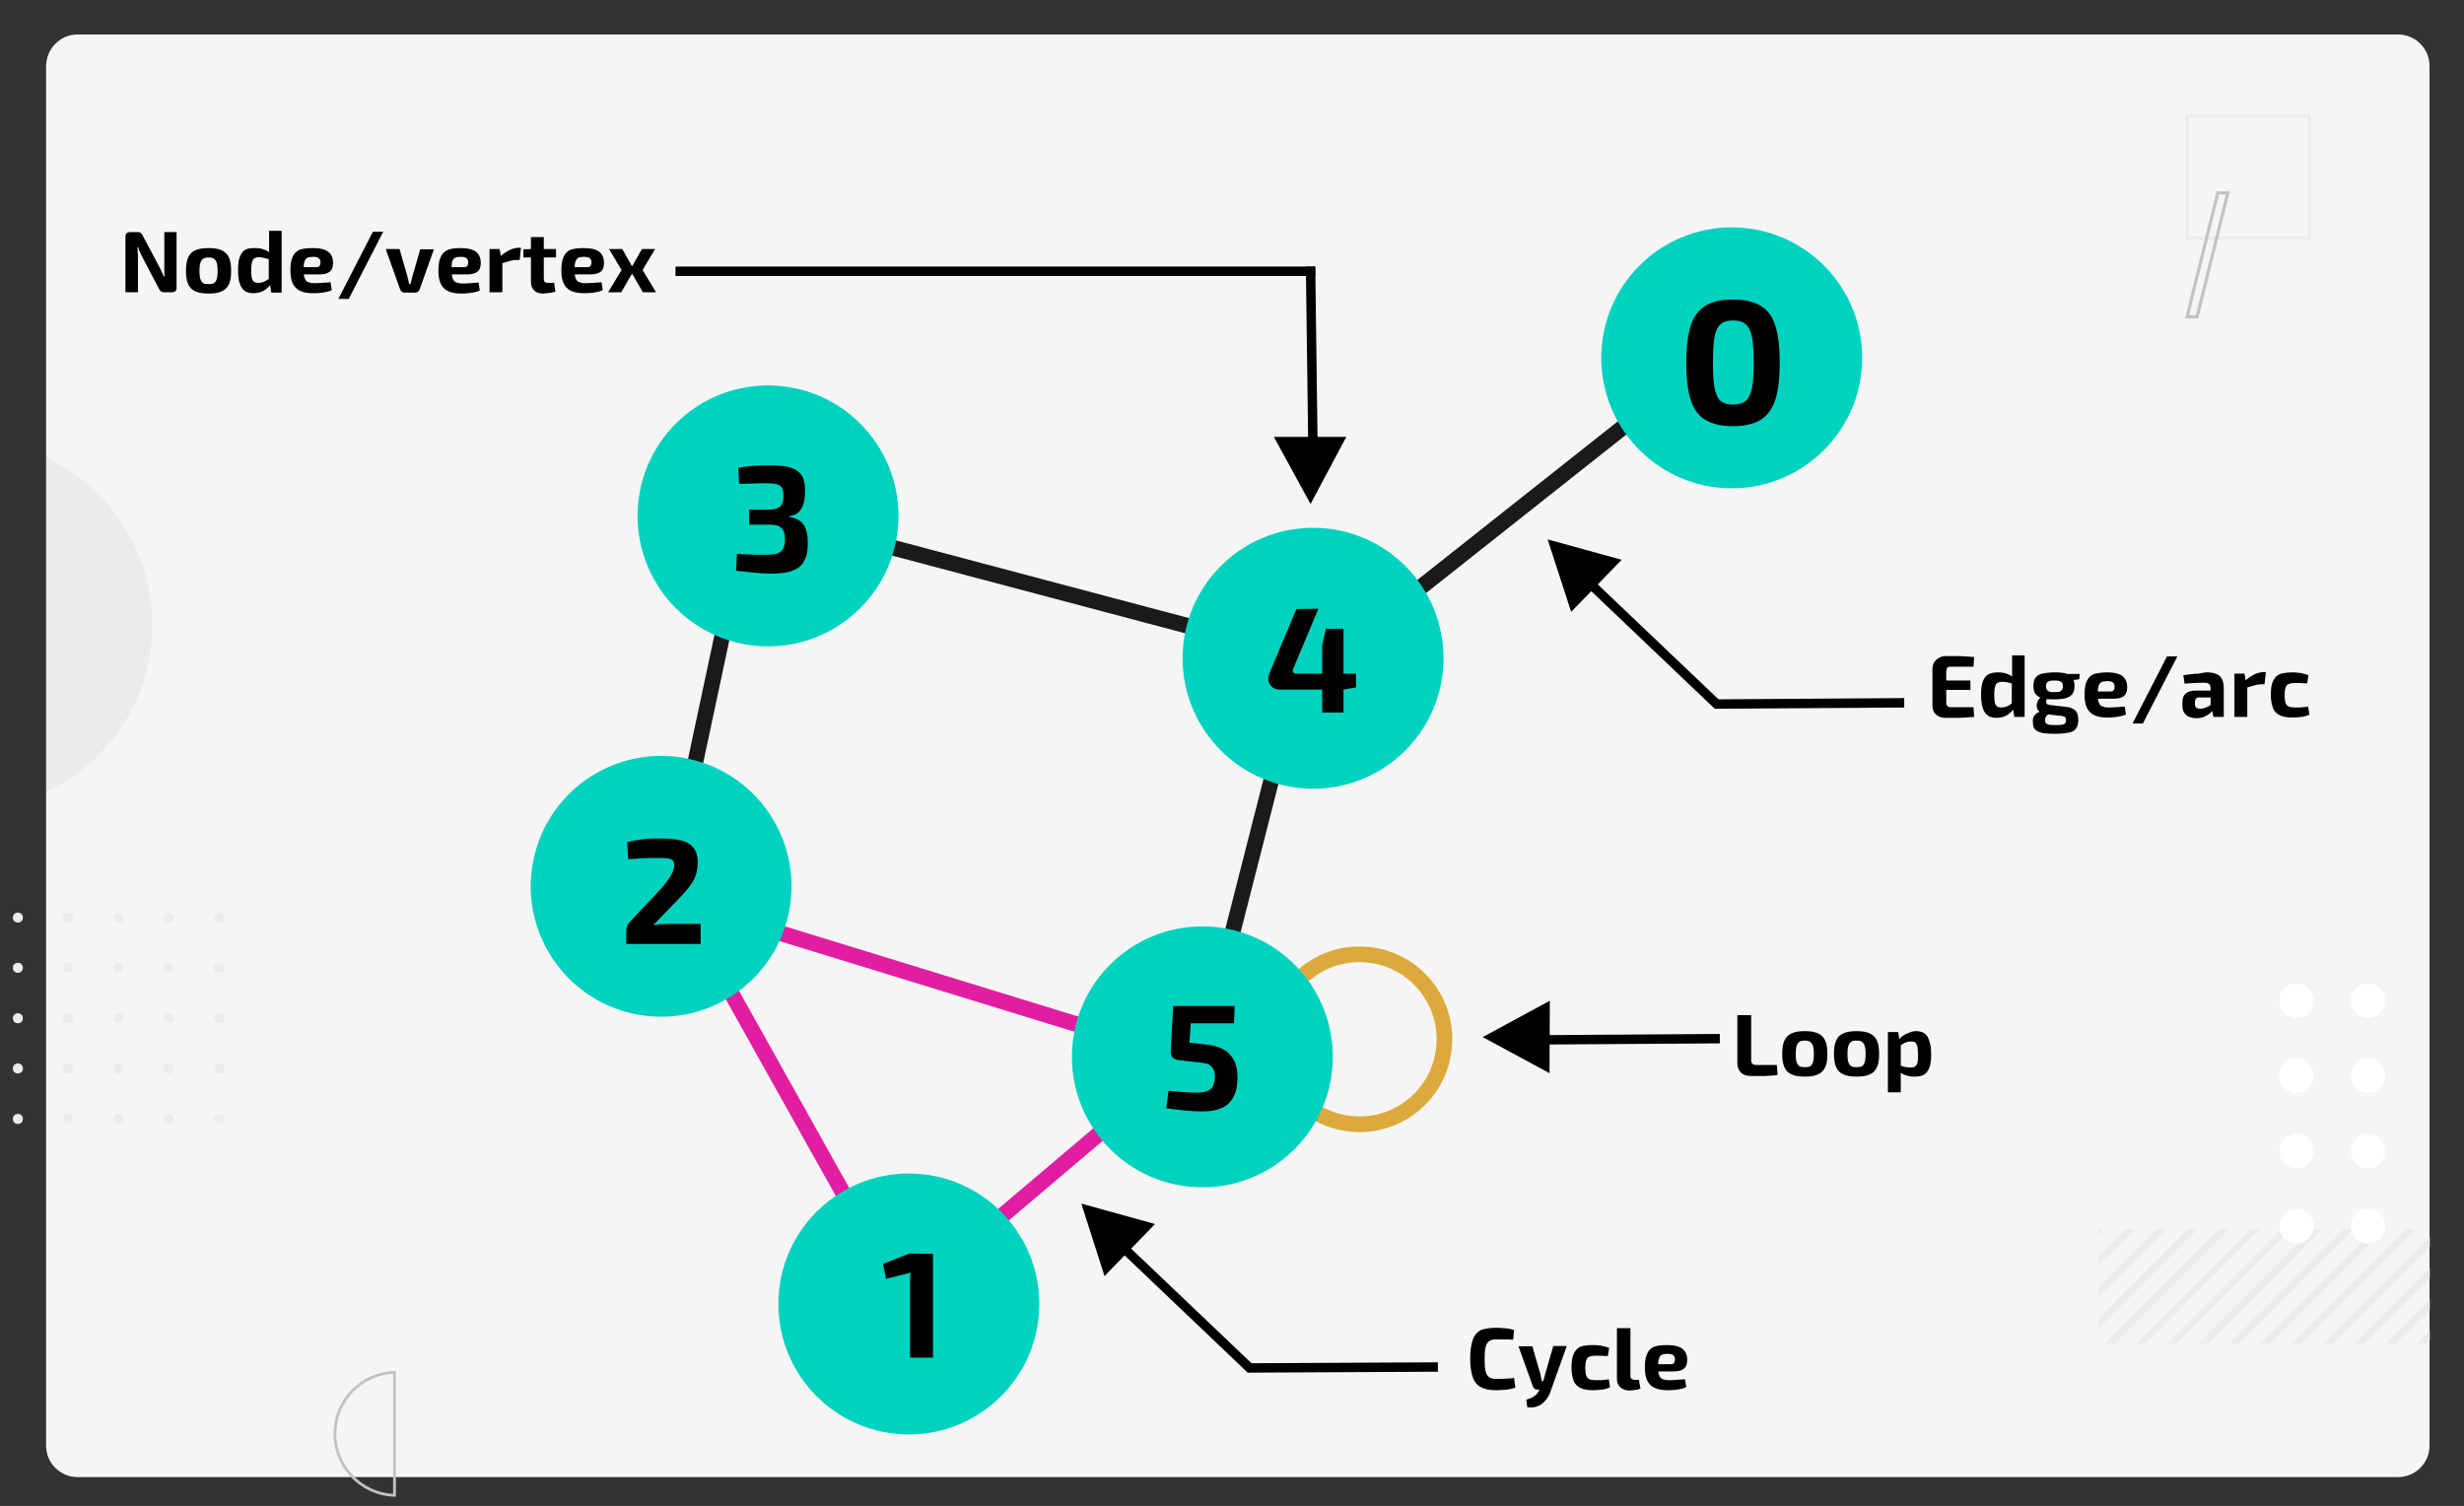 <?xml version="1.0" encoding="utf-8"?>
<!-- Generator: Adobe Illustrator 27.2.0, SVG Export Plug-In . SVG Version: 6.00 Build 0)  -->
<svg version="1.1" id="Layer_1" xmlns="http://www.w3.org/2000/svg" xmlns:xlink="http://www.w3.org/1999/xlink" x="0px" y="0px"
	 viewBox="0 0 785.7 480.2" style="enable-background:new 0 0 785.7 480.2;" xml:space="preserve">
<rect x="0" y="0" width="785.7" height="480.2" fill="#333333" stroke="none"/>
<style type="text/css">
	.st0{fill:#F5F5F5;}
	.st1{fill:none;stroke:#EBEBEB;stroke-miterlimit:10;}
	.st2{fill:none;stroke:#C2C2C2;stroke-width:0.9;}
	.st3{clip-path:url(#SVGID_00000181060668166631748490000016982282332338235552_);}
	.st4{fill:none;stroke:#EBEBEB;stroke-width:2.19;}
	.st5{fill:#EBEBEB;}
	.st6{fill:#FFFFFF;}
	.st7{clip-path:url(#SVGID_00000045610875466168223780000011381510352912298897_);}
	.st8{fill:none;stroke:#C2C2C2;}
	.st9{fill:none;stroke:#DCAA3C;stroke-width:5;stroke-miterlimit:10;}
	.st10{fill:none;stroke:#1A1A1A;stroke-width:5;stroke-miterlimit:10;}
	.st11{fill:#B40082;stroke:#E11EA2;stroke-width:5;stroke-miterlimit:10;}
	.st12{fill:#00D2C0;}
	.st13{fill:none;stroke:#000000;stroke-width:3;stroke-miterlimit:10;}
</style>
<g id="Layer_2_00000078021643988439250470000007093571105103313341_">
	<path class="st0" d="M24.7,11h740c5.5,0,10,4.5,10,10v440c0,5.5-4.5,10-10,10h-740c-5.5,0-10-4.5-10-10V21
		C14.8,15.5,19.2,11,24.7,11z"/>
	<rect x="697.4" y="36.9" class="st1" width="39.1" height="39.1"/>
	<path class="st2" d="M125.8,476.8c-10.8-0.3-19.3-9.4-19-20.2c0.3-10.3,8.6-18.7,19-19V476.8z"/>
	<g>
		<g>
			<g>
				<defs>
					<rect id="SVGID_1_" x="669" y="392" width="105.8" height="36.5"/>
				</defs>
				<clipPath id="SVGID_00000014621182711780327950000009492414926597482679_">
					<use xlink:href="#SVGID_1_"  style="overflow:visible;"/>
				</clipPath>
				<g style="clip-path:url(#SVGID_00000014621182711780327950000009492414926597482679_);">
					<g id="mask0_1501_9274">
						<line class="st4" x1="621.3" y1="430.1" x2="663.1" y2="388.3"/>
						<line class="st4" x1="710.8" y1="430.1" x2="752.6" y2="388.3"/>
						<line class="st4" x1="611.4" y1="430.1" x2="653.1" y2="388.3"/>
						<line class="st4" x1="790.4" y1="430.1" x2="832.2" y2="388.3"/>
						<line class="st4" x1="700.9" y1="430.1" x2="742.6" y2="388.3"/>
						<line class="st4" x1="601.4" y1="430.1" x2="643.2" y2="388.3"/>
						<line class="st4" x1="780.5" y1="430.1" x2="822.2" y2="388.3"/>
						<line class="st4" x1="690.9" y1="430.1" x2="732.7" y2="388.3"/>
						<line class="st4" x1="591.5" y1="430.1" x2="633.2" y2="388.3"/>
						<line class="st4" x1="770.5" y1="430.1" x2="812.3" y2="388.3"/>
						<line class="st4" x1="681" y1="430.1" x2="722.7" y2="388.3"/>
						<line class="st4" x1="581.5" y1="430.1" x2="623.3" y2="388.3"/>
						<line class="st4" x1="760.6" y1="430.1" x2="802.3" y2="388.3"/>
						<line class="st4" x1="671" y1="430.1" x2="712.8" y2="388.3"/>
						<line class="st4" x1="571.6" y1="430.1" x2="613.3" y2="388.3"/>
						<line class="st4" x1="750.6" y1="430.1" x2="792.4" y2="388.3"/>
						<line class="st4" x1="661.1" y1="430.1" x2="702.8" y2="388.3"/>
						<line class="st4" x1="561.6" y1="430.1" x2="603.4" y2="388.3"/>
						<line class="st4" x1="740.7" y1="430.1" x2="782.4" y2="388.3"/>
						<line class="st4" x1="651.1" y1="430.1" x2="692.9" y2="388.3"/>
						<line class="st4" x1="551.7" y1="430.1" x2="593.4" y2="388.3"/>
						<line class="st4" x1="730.7" y1="430.1" x2="772.5" y2="388.3"/>
						<line class="st4" x1="641.2" y1="430.1" x2="683" y2="388.3"/>
						<line class="st4" x1="541.7" y1="430.1" x2="583.5" y2="388.3"/>
						<line class="st4" x1="720.8" y1="430.1" x2="762.5" y2="388.3"/>
						<line class="st4" x1="631.2" y1="430.1" x2="673" y2="388.3"/>
					</g>
				</g>
			</g>
		</g>
	</g>
	<circle class="st5" cx="21.7" cy="292.6" r="1.6"/>
	<circle class="st5" cx="37.8" cy="292.6" r="1.6"/>
	<circle class="st5" cx="5.7" cy="292.6" r="1.6"/>
	<circle class="st5" cx="53.8" cy="292.6" r="1.6"/>
	<circle class="st5" cx="69.9" cy="292.6" r="1.6"/>
	<circle class="st5" cx="21.7" cy="340.7" r="1.6"/>
	<circle class="st5" cx="37.8" cy="340.7" r="1.6"/>
	<circle class="st5" cx="5.7" cy="340.7" r="1.6"/>
	<circle class="st5" cx="53.8" cy="340.7" r="1.6"/>
	<circle class="st5" cx="69.9" cy="340.7" r="1.6"/>
	<circle class="st5" cx="21.7" cy="308.6" r="1.6"/>
	<circle class="st5" cx="37.8" cy="308.6" r="1.6"/>
	<circle class="st5" cx="5.7" cy="308.6" r="1.6"/>
	<circle class="st5" cx="53.8" cy="308.6" r="1.6"/>
	<circle class="st5" cx="69.9" cy="308.6" r="1.6"/>
	<circle class="st5" cx="21.7" cy="356.8" r="1.6"/>
	<circle class="st5" cx="37.8" cy="356.8" r="1.6"/>
	<circle class="st5" cx="5.7" cy="356.8" r="1.6"/>
	<circle class="st5" cx="53.8" cy="356.8" r="1.6"/>
	<circle class="st5" cx="69.9" cy="356.8" r="1.6"/>
	<circle class="st5" cx="21.7" cy="324.7" r="1.6"/>
	<circle class="st5" cx="37.8" cy="324.7" r="1.6"/>
	<circle class="st5" cx="5.7" cy="324.7" r="1.6"/>
	<circle class="st5" cx="53.8" cy="324.7" r="1.6"/>
	<circle class="st5" cx="69.9" cy="324.7" r="1.6"/>
	<circle class="st6" cx="732.3" cy="319.1" r="5.5"/>
	<circle class="st6" cx="755.1" cy="319.1" r="5.5"/>
	<circle class="st6" cx="732.3" cy="391" r="5.5"/>
	<circle class="st6" cx="755.1" cy="391" r="5.5"/>
	<circle class="st6" cx="732.3" cy="343" r="5.5"/>
	<circle class="st6" cx="755.1" cy="343" r="5.5"/>
	<circle class="st6" cx="732.3" cy="367" r="5.5"/>
	<circle class="st6" cx="755.1" cy="367" r="5.5"/>
	<g>
		<g>
			<g>
				<defs>
					<rect id="SVGID_00000150094951356057216330000011660145802629169599_" x="14.8" y="132.7" width="44.9" height="134.3"/>
				</defs>
				<clipPath id="SVGID_00000155132740331130427460000010944073241938242219_">
					<use xlink:href="#SVGID_00000150094951356057216330000011660145802629169599_"  style="overflow:visible;"/>
				</clipPath>
				<g style="clip-path:url(#SVGID_00000155132740331130427460000010944073241938242219_);">
					<circle class="st5" cx="-10.3" cy="199.2" r="58.9"/>
				</g>
			</g>
		</g>
	</g>
	<path class="st8" d="M710.4,61.5l-9.8,39.5h-3.2l9.8-39.5H710.4z"/>
</g>
<g id="Layer_1_00000044159772708089615430000010315494069507182732_">
	<circle class="st9" cx="433.5" cy="331.4" r="27.1"/>
	<line class="st10" x1="417.7" y1="209.9" x2="238.9" y2="162.5"/>
	<line class="st11" x1="383.3" y1="338.9" x2="209" y2="285.3"/>
	<line class="st10" x1="378.7" y1="353.4" x2="417.7" y2="200.5"/>
	<line class="st10" x1="394.6" y1="233.5" x2="569" y2="95.5"/>
	<line class="st11" x1="287.9" y1="414.5" x2="202" y2="260.9"/>
	<line class="st10" x1="210.7" y1="294.7" x2="238.9" y2="162.5"/>
	<line class="st11" x1="287.9" y1="414.5" x2="384.1" y2="333"/>
	<circle class="st12" cx="552.2" cy="114.1" r="41.6"/>
	<circle class="st12" cx="244.9" cy="164.5" r="41.6"/>
	
		<ellipse transform="matrix(0.211 -0.977 0.977 0.211 -109.808 429.134)" class="st12" cx="211" cy="282.6" rx="41.6" ry="41.6"/>
	<circle class="st12" cx="289.8" cy="415.8" r="41.6"/>
	<circle class="st12" cx="383.4" cy="337" r="41.6"/>
	<circle class="st12" cx="418.7" cy="209.9" r="41.6"/>
	<g>
		<g>
			<path d="M245.8,148.4c2.6,0,4.7,0.2,6.3,0.7s2.7,1.3,3.5,2.4c0.7,1.1,1.1,2.7,1.1,4.7c0,1.5-0.1,2.9-0.4,4.1
				c-0.3,1.2-0.8,2.1-1.5,2.9c-0.7,0.7-1.8,1.2-3.2,1.4v0.2c2.3,0.4,3.8,1.2,4.7,2.6c0.9,1.4,1.3,3.3,1.3,5.7c0,2.3-0.3,4.2-1.1,5.6
				c-0.7,1.5-1.9,2.5-3.6,3.2c-1.7,0.7-3.9,1-6.7,1c-1.9,0-3.9-0.1-5.8-0.3c-2-0.2-3.8-0.4-5.7-0.6l0.3-5.4c1.3,0.1,2.4,0.2,3.4,0.2
				s2,0.1,2.9,0.1s1.9,0,2.8,0c1.6,0,2.8-0.1,3.7-0.4s1.5-0.8,1.9-1.5s0.6-1.7,0.6-3c0-1-0.1-1.9-0.4-2.6c-0.3-0.7-0.8-1.2-1.5-1.6
				s-1.8-0.5-3.2-0.5h-6.3v-4.8h6.3c1.1,0,1.9-0.1,2.5-0.4c0.6-0.2,1.1-0.6,1.4-1c0.3-0.4,0.5-0.9,0.6-1.4s0.1-1.1,0.1-1.8
				c0-1.1-0.2-1.9-0.5-2.4s-0.8-0.9-1.6-1.1c-0.8-0.2-1.8-0.3-3.1-0.3c-1.7,0-3.3,0-4.8,0.1c-1.6,0-2.9,0.1-4.1,0.1l-0.3-5.1
				c1.8-0.3,3.6-0.6,5.3-0.7S244.1,148.4,245.8,148.4z"/>
		</g>
	</g>
	<g>
		<g>
			<path d="M420.4,194.1l-8,19.1c-0.2,0.5-0.2,0.9,0,1.2s0.6,0.4,1,0.4h19v4.4l-4.1,0.7h-20.2c-0.9,0-1.7-0.2-2.3-0.7
				s-1.1-1.1-1.3-1.9c-0.2-0.8-0.1-1.6,0.2-2.4l8.7-20.7L420.4,194.1L420.4,194.1z M428.4,200.5v26.7h-6.8v-21.4l1.2-5.3H428.4z"/>
		</g>
	</g>
	<g>
		<g>
			<path d="M297.5,399.8v33.1h-7.3v-23.5c0-0.6,0-1.2,0-1.8c0-0.6,0.1-1.2,0.2-1.8l-7.9,2l-0.9-4.8l8.4-3.3L297.5,399.8L297.5,399.8
				z"/>
		</g>
	</g>
	<g>
		<g>
			<path d="M211.2,267.4c2.3,0,4.3,0.2,6,0.6s3,1.2,3.9,2.3c0.9,1.1,1.4,2.7,1.4,4.8c0,1.2-0.2,2.4-0.5,3.5s-0.8,2.2-1.6,3.3
				c-0.8,1.2-1.9,2.5-3.4,4.1l-8.7,9c0.8-0.1,1.6-0.2,2.4-0.3c0.8,0,1.6-0.1,2.5-0.1h10.2v6.4h-23.7v-3.9c0-0.6,0.1-1.1,0.2-1.6
				c0.2-0.5,0.4-1,0.8-1.4l8.3-8.8c2-2,3.4-3.8,4.5-5.4c1-1.6,1.5-2.9,1.5-4.1c0-0.7-0.2-1.2-0.6-1.5c-0.3-0.3-0.8-0.5-1.5-0.6
				c-0.7-0.1-1.5-0.1-2.5-0.1c-1.1,0-2.2,0-3.1,0c-1,0-2,0.1-3.1,0.1c-1.1,0.1-2.4,0.2-3.9,0.3l-0.3-5.5c1.6-0.4,3-0.6,4.2-0.8
				c1.3-0.2,2.5-0.3,3.6-0.3C209,267.4,210.1,267.4,211.2,267.4z"/>
		</g>
	</g>
	<g>
		<g>
			<path d="M393.7,320.8l-0.2,5.5h-13.8l-0.4,6.2l4.8,0.5c2,0.2,3.7,0.6,5.1,1.2c1.4,0.6,2.4,1.3,3.2,2.3c0.8,0.9,1.4,2,1.7,3.2
				c0.4,1.2,0.5,2.6,0.5,4.1c0,1.4-0.2,2.8-0.5,4.1c-0.4,1.3-1,2.4-1.8,3.4s-2,1.8-3.5,2.3c-1.5,0.6-3.4,0.8-5.8,0.8
				c-1.5,0-3.3-0.1-5.2-0.3s-3.9-0.4-5.9-0.7l0.7-5.6c1.6,0.2,3.1,0.3,4.6,0.4c1.5,0.1,2.8,0.2,4,0.2c1.7,0,3-0.2,3.8-0.5
				c0.9-0.4,1.5-0.9,1.8-1.6c0.3-0.7,0.5-1.6,0.6-2.7c0-1.1-0.1-1.9-0.4-2.5s-0.7-1.1-1.3-1.5s-1.4-0.6-2.4-0.7
				c-1-0.1-2.2-0.3-3.7-0.4l-4.1-0.5c-0.7-0.1-1.2-0.4-1.6-0.8c-0.4-0.5-0.6-1-0.6-1.7l0.8-14.7H393.7z"/>
		</g>
	</g>
	<g>
		<g>
			<path d="M552.6,95.5c3.7,0,6.6,0.7,8.8,2c2.2,1.3,3.8,3.4,4.7,6.4c1,2.9,1.4,6.9,1.4,11.8c0,4.9-0.5,8.9-1.4,11.8
				c-1,2.9-2.5,5-4.7,6.4c-2.2,1.3-5.1,2-8.8,2c-3.7,0-6.6-0.7-8.8-2c-2.2-1.3-3.7-3.4-4.7-6.4c-0.9-2.9-1.4-6.9-1.4-11.8
				c0-4.9,0.5-8.9,1.4-11.8c0.9-2.9,2.5-5,4.7-6.4C546,96.1,548.9,95.5,552.6,95.5z M552.6,102.2c-1.2,0-2.3,0.2-3.1,0.6
				c-0.8,0.4-1.5,1.1-2,2.1c-0.5,1-0.8,2.3-1,4.1s-0.3,3.9-0.3,6.6c0,2.7,0.1,4.9,0.3,6.6c0.2,1.8,0.6,3.1,1,4.1
				c0.5,1,1.1,1.7,2,2.1c0.8,0.4,1.8,0.6,3.1,0.6c1.3,0,2.3-0.2,3.2-0.6c0.8-0.4,1.5-1.1,2-2.1c0.5-1,0.9-2.3,1.1-4.1
				c0.2-1.8,0.3-4,0.3-6.6c0-2.7-0.1-4.9-0.3-6.6s-0.6-3.1-1.1-4.1c-0.5-1-1.2-1.7-2-2.1C554.9,102.4,553.9,102.2,552.6,102.2z"/>
		</g>
	</g>
	<polygon points="501,195.1 493.5,172 517.1,178.5 	"/>
	<line class="st13" x1="547.7" y1="224.8" x2="503.9" y2="183.1"/>
	<polygon points="352.2,406.9 344.8,383.8 368.3,390.3 	"/>
	<line class="st13" x1="399" y1="436.7" x2="355.1" y2="394.9"/>
	<polygon points="494.1,342.2 472.8,330.7 494.2,319.1 	"/>
	<line class="st13" x1="548.4" y1="331.2" x2="487.9" y2="331.6"/>
	<polygon points="429.3,139.3 417.9,160.7 406.2,139.3 	"/>
	<line class="st13" x1="417.9" y1="85" x2="418.7" y2="145.6"/>
	<line class="st13" x1="419.4" y1="86.5" x2="215.4" y2="86.5"/>
	<line class="st13" x1="607.2" y1="224.1" x2="546.7" y2="224.5"/>
	<line class="st13" x1="458.5" y1="435.9" x2="398" y2="436.2"/>
	<g>
		<g>
			<path d="M620.3,209.2c1,0,2.1,0,3.2,0c1.1,0,2.1,0,3.1,0.1s2,0.1,2.9,0.2l-0.2,3.1h-7.4c-0.5,0-0.8,0.1-1,0.4s-0.3,0.6-0.3,1.1
				v9.9c0,0.5,0.1,0.8,0.3,1.1c0.2,0.2,0.6,0.4,1,0.4h7.4l0.2,3.1c-0.9,0.1-1.9,0.1-2.9,0.2s-2.1,0.1-3.1,0.1c-1.1,0-2.1,0-3.2,0
				c-1.2,0-2.2-0.4-3-1.1c-0.8-0.7-1.1-1.7-1.1-2.8v-11.7c0-1.2,0.4-2.1,1.1-2.8S619.1,209.2,620.3,209.2z M616.7,217h11.6v3h-11.6
				V217z"/>
			<path d="M637,214.4c1,0,1.9,0.1,2.8,0.4c0.9,0.3,1.7,0.7,2.4,1.4l-0.3,1.9c-0.6-0.2-1.2-0.4-1.7-0.5s-1.1-0.2-1.8-0.2
				c-0.6,0-1,0.1-1.4,0.3c-0.4,0.2-0.6,0.6-0.8,1.2c-0.2,0.6-0.3,1.5-0.3,2.7c0,1.1,0.1,1.9,0.2,2.5c0.2,0.6,0.4,1,0.8,1.2
				c0.3,0.2,0.8,0.3,1.3,0.3c0.5,0,0.9-0.1,1.3-0.2c0.4-0.1,0.7-0.3,1.1-0.5c0.4-0.2,0.8-0.5,1.2-0.8l0.3,2c-0.6,0.8-1.3,1.4-2.2,2
				c-0.9,0.5-2,0.8-3.3,0.8c-1.8,0-3-0.6-3.8-1.9c-0.8-1.3-1.1-3.1-1.1-5.5c0-1.8,0.2-3.3,0.6-4.3s1-1.8,1.8-2.2
				S635.8,214.4,637,214.4z M645.6,209v19.6h-3.3l-0.4-2.5l-0.4-0.3v-9.1l0.2-0.4c-0.1-0.6-0.1-1.2-0.1-1.8c0-0.6,0-1.2,0-1.8V209
				H645.6z"/>
			<path d="M650.9,222.3l2.1,0.4c-0.3,0.1-0.4,0.4-0.5,0.7c-0.1,0.3-0.1,0.6,0.1,0.9c0.1,0.3,0.5,0.4,1,0.5l5.1,0.6
				c1.5,0.1,2.5,0.6,3.1,1.2s0.9,1.6,0.9,2.9c0,1.2-0.2,2.1-0.7,2.8s-1.3,1.1-2.3,1.3c-1.1,0.2-2.5,0.4-4.3,0.4
				c-1.5,0-2.7-0.1-3.6-0.2c-0.9-0.1-1.7-0.4-2.2-0.7c-0.6-0.3-0.9-0.7-1.1-1.2c-0.2-0.5-0.3-1.2-0.3-1.9c0-0.6,0.1-1.1,0.3-1.5
				c0.2-0.4,0.6-0.8,1-1.1c0.5-0.3,1.2-0.6,2.1-0.9l2-0.7l1.5,0.6l-1.1,0.7c-0.5,0.3-0.8,0.6-1.1,0.9c-0.3,0.2-0.5,0.5-0.6,0.7
				c-0.1,0.2-0.2,0.5-0.2,0.9c0,0.4,0.1,0.8,0.3,1s0.5,0.4,1,0.5c0.5,0.1,1.2,0.1,2,0.1c0.9,0,1.6,0,2.1-0.1c0.5-0.1,0.9-0.2,1-0.5
				c0.2-0.2,0.3-0.5,0.3-1c0-0.4-0.1-0.6-0.2-0.8c-0.1-0.2-0.4-0.3-0.7-0.4c-0.3-0.1-0.8-0.2-1.4-0.2l-4.3-0.5
				c-0.7-0.1-1.3-0.3-1.7-0.6s-0.7-0.7-0.9-1.2c-0.2-0.5-0.2-0.9-0.1-1.4c0.1-0.5,0.2-0.9,0.5-1.3
				C650.2,222.8,650.5,222.5,650.9,222.3z M655.1,214.4c1.6,0,2.9,0.1,3.8,0.4c0.9,0.3,1.6,0.8,2,1.4c0.4,0.6,0.6,1.5,0.6,2.5
				c0,1-0.2,1.9-0.6,2.5c-0.4,0.6-1.1,1.1-2.1,1.4c-1,0.3-2.2,0.4-3.9,0.4s-2.9-0.1-3.8-0.4c-1-0.3-1.7-0.8-2.1-1.4
				s-0.6-1.5-0.6-2.5s0.2-1.9,0.6-2.5s1.1-1.1,2.1-1.4C652.3,214.6,653.5,214.4,655.1,214.4z M655.1,217c-1,0-1.7,0.1-2.1,0.4
				c-0.4,0.3-0.6,0.8-0.6,1.4s0.2,1.2,0.6,1.5c0.4,0.3,1.1,0.4,2.1,0.4s1.7-0.1,2.1-0.4c0.4-0.3,0.6-0.8,0.6-1.5s-0.2-1.2-0.6-1.4
				C656.8,217.1,656.1,217,655.1,217z M663.2,214.8l-0.2,1.8l-3.7,0.5l-1-2.2H663.2z"/>
			<path d="M671.8,214.4c2.3,0,4,0.4,5,1.2s1.5,2,1.5,3.5c0,1.3-0.3,2.2-1,2.8c-0.7,0.6-1.8,0.9-3.4,0.9h-7.7v-2.3h6.6
				c0.6,0,1-0.1,1.2-0.4c0.2-0.3,0.3-0.6,0.3-1.1c0-0.7-0.2-1.1-0.6-1.4c-0.4-0.3-1-0.4-1.8-0.4c-0.8,0-1.4,0.1-1.8,0.3
				c-0.4,0.2-0.7,0.6-0.9,1.2s-0.3,1.4-0.3,2.5c0,1.2,0.1,2,0.3,2.7c0.2,0.6,0.6,1.1,1,1.3c0.5,0.2,1.2,0.4,2.1,0.4
				c0.6,0,1.4,0,2.4-0.1s1.9-0.1,2.8-0.2l0.4,2.5c-0.5,0.3-1.2,0.5-1.8,0.6s-1.4,0.3-2.1,0.3c-0.7,0.1-1.4,0.1-2.1,0.1
				c-1.8,0-3.2-0.3-4.2-0.8s-1.8-1.3-2.3-2.4c-0.5-1.1-0.7-2.4-0.7-4.1c0-1.8,0.2-3.2,0.7-4.3c0.5-1.1,1.2-1.8,2.3-2.3
				C668.7,214.7,670.1,214.4,671.8,214.4z"/>
			<path d="M694.3,209.3l-11,21.4H680l11-21.4H694.3z"/>
			<path d="M707.5,220.1l0,2.3l-6.2,0c-0.5,0-0.9,0.1-1.1,0.4s-0.3,0.6-0.3,1v0.7c0,0.5,0.1,0.8,0.4,1.1c0.3,0.3,0.7,0.4,1.3,0.4
				c0.5,0,1-0.1,1.6-0.3c0.6-0.2,1.1-0.5,1.7-0.9c0.6-0.4,1.1-0.8,1.5-1.3v1.8c-0.2,0.3-0.4,0.6-0.7,1.1c-0.3,0.4-0.7,0.8-1.2,1.2
				c-0.5,0.4-1.1,0.7-1.8,1s-1.4,0.4-2.3,0.4c-0.8,0-1.6-0.1-2.3-0.4c-0.7-0.3-1.2-0.7-1.6-1.3c-0.4-0.6-0.6-1.3-0.6-2.2v-1.4
				c0-1.1,0.4-2,1.1-2.6c0.7-0.6,1.8-0.9,3.1-0.9H707.5z M703.8,214.4c1.2,0,2.1,0.2,2.9,0.5s1.4,0.8,1.8,1.6c0.4,0.7,0.6,1.8,0.6,3
				v9.1h-3.3l-0.6-3l-0.3-0.4v-5.7c0-0.7-0.2-1.1-0.5-1.4c-0.3-0.3-0.9-0.4-1.8-0.4c-0.7,0-1.6,0-2.7,0.1c-1.1,0-2.2,0.1-3.3,0.2
				l-0.4-2.7c0.7-0.1,1.4-0.2,2.3-0.3c0.9-0.1,1.8-0.2,2.6-0.2C702.4,214.5,703.1,214.4,703.8,214.4z"/>
			<path d="M715.7,214.8l0.5,2.7l0.4,0.4v10.7h-4.1v-13.8H715.7z M722.5,214.4l-0.4,3.8h-1.1c-0.7,0-1.3,0.1-2,0.3
				c-0.7,0.2-1.6,0.5-2.7,0.8l-0.3-2.3c1-0.9,2-1.5,2.9-2c1-0.4,2-0.7,2.9-0.7H722.5z"/>
			<path d="M730.9,214.4c0.5,0,1.1,0,1.7,0.1c0.6,0,1.2,0.1,1.8,0.3c0.6,0.1,1.2,0.3,1.7,0.5l-0.4,2.6c-0.7,0-1.5,0-2.1-0.1
				c-0.7,0-1.3,0-1.8,0c-0.8,0-1.5,0.1-2,0.3s-0.8,0.6-1,1.2c-0.2,0.6-0.3,1.4-0.3,2.4c0,1,0.1,1.8,0.3,2.4c0.2,0.6,0.6,1,1,1.2
				s1.1,0.3,2,0.3c0.3,0,0.7,0,1.1,0s1,0,1.5-0.1c0.5,0,1.1-0.1,1.6-0.2l0.4,2.6c-0.7,0.3-1.6,0.6-2.5,0.7c-1,0.1-1.9,0.2-2.8,0.2
				c-1.7,0-3.1-0.2-4.1-0.7c-1-0.5-1.8-1.2-2.2-2.3s-0.7-2.5-0.7-4.3s0.2-3.2,0.7-4.3c0.5-1.1,1.2-1.8,2.2-2.3
				C727.8,214.7,729.2,214.4,730.9,214.4z"/>
		</g>
	</g>
	<g>
		<g>
			<path d="M56.3,73.9v17.8c0,1-0.5,1.5-1.5,1.5h-2.4c-0.5,0-0.8-0.1-1.1-0.3c-0.2-0.2-0.5-0.5-0.7-1l-5.3-10.1
				c-0.2-0.4-0.4-0.9-0.7-1.4c-0.2-0.5-0.4-1-0.5-1.5h-0.3c0.1,0.5,0.1,1,0.1,1.5c0,0.5,0.1,1,0.1,1.5v11.3H40V75.5
				c0-1,0.5-1.5,1.6-1.5h2.3c0.4,0,0.8,0.1,1,0.3c0.2,0.2,0.5,0.5,0.7,1l5.2,9.8c0.2,0.4,0.5,0.9,0.7,1.4c0.2,0.5,0.5,1.1,0.7,1.6
				h0.3c-0.1-0.6-0.1-1.1-0.1-1.6c0-0.5,0-1.1,0-1.6l0-10.9H56.3z"/>
			<path d="M66.5,79.1c1.7,0,3.1,0.2,4.2,0.7c1,0.5,1.8,1.2,2.3,2.3c0.5,1.1,0.7,2.5,0.7,4.3c0,1.8-0.2,3.2-0.7,4.2
				c-0.5,1.1-1.2,1.8-2.3,2.3c-1,0.5-2.4,0.7-4.2,0.7c-1.7,0-3.1-0.2-4.2-0.7c-1.1-0.5-1.8-1.2-2.3-2.3c-0.5-1.1-0.7-2.5-0.7-4.2
				c0-1.8,0.2-3.2,0.7-4.3c0.5-1.1,1.2-1.8,2.3-2.3S64.8,79.1,66.5,79.1z M66.5,82.1c-0.7,0-1.3,0.1-1.7,0.4
				c-0.4,0.2-0.7,0.7-0.9,1.3s-0.3,1.5-0.3,2.6c0,1.1,0.1,2,0.3,2.6c0.2,0.6,0.5,1,0.9,1.3c0.4,0.2,1,0.3,1.7,0.3s1.3-0.1,1.7-0.3
				c0.4-0.2,0.7-0.7,0.9-1.3c0.2-0.6,0.3-1.5,0.3-2.6c0-1.1-0.1-2-0.3-2.6s-0.5-1-0.9-1.3C67.8,82.2,67.2,82.1,66.5,82.1z"/>
			<path d="M81.2,79.1c1,0,1.9,0.1,2.8,0.4c0.9,0.3,1.7,0.7,2.4,1.4l-0.3,1.9c-0.6-0.2-1.2-0.4-1.7-0.5S83.3,82,82.6,82
				c-0.6,0-1,0.1-1.4,0.3c-0.4,0.2-0.6,0.6-0.8,1.2c-0.2,0.6-0.3,1.5-0.3,2.7c0,1.1,0.1,1.9,0.2,2.5c0.2,0.6,0.4,1,0.8,1.2
				c0.3,0.2,0.8,0.3,1.3,0.3c0.5,0,0.9-0.1,1.3-0.2c0.4-0.1,0.7-0.3,1.1-0.5c0.4-0.2,0.8-0.5,1.2-0.8l0.3,2c-0.6,0.8-1.3,1.4-2.2,2
				c-0.9,0.5-2,0.8-3.3,0.8c-1.8,0-3-0.6-3.8-1.9c-0.8-1.3-1.1-3.1-1.1-5.5c0-1.8,0.2-3.3,0.6-4.3s1-1.8,1.8-2.2S80,79.1,81.2,79.1z
				 M89.8,73.7v19.6h-3.3l-0.4-2.5l-0.4-0.3v-9.1l0.2-0.4c-0.1-0.6-0.1-1.2-0.1-1.8c0-0.6,0-1.2,0-1.8v-3.8H89.8z"/>
			<path d="M99.7,79.1c2.3,0,4,0.4,5,1.2s1.5,2,1.5,3.5c0,1.3-0.3,2.2-1,2.8c-0.7,0.6-1.8,0.9-3.4,0.9h-7.7v-2.3h6.6
				c0.6,0,1-0.1,1.2-0.4c0.2-0.3,0.3-0.6,0.3-1.1c0-0.7-0.2-1.1-0.6-1.4c-0.4-0.3-1-0.4-1.8-0.4c-0.8,0-1.4,0.1-1.8,0.3
				c-0.4,0.2-0.7,0.6-0.9,1.2s-0.3,1.4-0.3,2.5c0,1.2,0.1,2,0.3,2.7c0.2,0.6,0.6,1.1,1,1.3c0.5,0.2,1.2,0.4,2.1,0.4
				c0.6,0,1.4,0,2.4-0.1s1.9-0.1,2.8-0.2l0.4,2.5c-0.5,0.3-1.2,0.5-1.8,0.6s-1.4,0.3-2.1,0.3c-0.7,0.1-1.4,0.1-2.1,0.1
				c-1.8,0-3.2-0.3-4.2-0.8s-1.8-1.3-2.3-2.4c-0.5-1.1-0.7-2.4-0.7-4.1c0-1.8,0.2-3.2,0.7-4.3c0.5-1.1,1.2-1.8,2.3-2.3
				C96.6,79.3,98,79.1,99.7,79.1z"/>
			<path d="M122.2,73.9l-11,21.4h-3.3l11-21.4H122.2z"/>
			<path d="M138.4,79.4l-4.6,12.9c-0.1,0.3-0.3,0.5-0.5,0.7c-0.2,0.2-0.5,0.3-0.8,0.3h-3.6c-0.3,0-0.6-0.1-0.8-0.3
				c-0.2-0.2-0.4-0.4-0.5-0.7L123,79.4h4.4l2.5,8.7c0.1,0.4,0.2,0.8,0.3,1.3c0.1,0.4,0.2,0.8,0.3,1.2h0.4c0.1-0.4,0.2-0.8,0.3-1.2
				s0.2-0.8,0.3-1.2l2.5-8.7H138.4z"/>
			<path d="M146.8,79.1c2.3,0,4,0.4,5,1.2s1.5,2,1.5,3.5c0,1.3-0.3,2.2-1,2.8c-0.7,0.6-1.8,0.9-3.4,0.9h-7.7v-2.3h6.6
				c0.6,0,1-0.1,1.2-0.4c0.2-0.3,0.3-0.6,0.3-1.1c0-0.7-0.2-1.1-0.6-1.4c-0.4-0.3-1-0.4-1.8-0.4c-0.8,0-1.4,0.1-1.8,0.3
				c-0.4,0.2-0.7,0.6-0.9,1.2S144,84.9,144,86c0,1.2,0.1,2,0.3,2.7c0.2,0.6,0.6,1.1,1,1.3c0.5,0.2,1.2,0.4,2.1,0.4
				c0.6,0,1.4,0,2.4-0.1s1.9-0.1,2.8-0.2l0.4,2.5c-0.5,0.3-1.2,0.5-1.8,0.6s-1.4,0.3-2.1,0.3c-0.7,0.1-1.4,0.1-2.1,0.1
				c-1.8,0-3.2-0.3-4.2-0.8s-1.8-1.3-2.3-2.4c-0.5-1.1-0.7-2.4-0.7-4.1c0-1.8,0.2-3.2,0.7-4.3c0.5-1.1,1.2-1.8,2.3-2.3
				C143.8,79.3,145.1,79.1,146.8,79.1z"/>
			<path d="M159.3,79.4l0.5,2.7l0.4,0.4v10.7h-4.1V79.4H159.3z M166.1,79.1l-0.4,3.8h-1.1c-0.7,0-1.3,0.1-2,0.3
				c-0.7,0.2-1.6,0.5-2.7,0.8l-0.3-2.3c1-0.9,2-1.5,2.9-2c1-0.4,2-0.7,2.9-0.7H166.1z"/>
			<path d="M177.3,79.4v2.7h-10.4v-2.6l2.7-0.1H177.3z M173.4,75.6v13.2c0,0.5,0.1,0.9,0.3,1.1c0.2,0.2,0.6,0.3,1.2,0.3h1.8l0.4,2.8
				c-0.3,0.1-0.7,0.2-1.2,0.3s-1,0.1-1.5,0.2c-0.5,0-0.9,0.1-1.2,0.1c-1.3,0-2.2-0.3-2.9-1c-0.7-0.7-1-1.6-1-2.8l0-14.2H173.4z"/>
			<path d="M186.1,79.1c2.3,0,4,0.4,5,1.2s1.5,2,1.5,3.5c0,1.3-0.3,2.2-1,2.8c-0.7,0.6-1.8,0.9-3.4,0.9h-7.7v-2.3h6.6
				c0.6,0,1-0.1,1.2-0.4c0.2-0.3,0.3-0.6,0.3-1.1c0-0.7-0.2-1.1-0.6-1.4c-0.4-0.3-1-0.4-1.8-0.4c-0.8,0-1.4,0.1-1.8,0.3
				c-0.4,0.2-0.7,0.6-0.9,1.2s-0.3,1.4-0.3,2.5c0,1.2,0.1,2,0.3,2.7c0.2,0.6,0.6,1.1,1,1.3c0.5,0.2,1.2,0.4,2.1,0.4
				c0.6,0,1.4,0,2.4-0.1s1.9-0.1,2.8-0.2l0.4,2.5c-0.5,0.3-1.2,0.5-1.8,0.6s-1.4,0.3-2.1,0.3c-0.7,0.1-1.4,0.1-2.1,0.1
				c-1.8,0-3.2-0.3-4.2-0.8s-1.8-1.3-2.3-2.4c-0.5-1.1-0.7-2.4-0.7-4.1c0-1.8,0.2-3.2,0.7-4.3c0.5-1.1,1.2-1.8,2.3-2.3
				C183,79.3,184.4,79.1,186.1,79.1z"/>
			<path d="M198.4,79.4l3.8,6.7l-4.1,7.1h-4.2l4.3-7.1l-4-6.7H198.4z M203.8,84.8v2.6h-4.4v-2.6H203.8z M208.9,79.4l-4,6.7l4.3,7.1
				H205l-4.1-7.1l3.8-6.7H208.9z"/>
		</g>
	</g>
	<g>
		<g>
			<path d="M558.4,323.7v14.4c0,0.5,0.1,0.8,0.4,1.1c0.3,0.2,0.6,0.4,1.1,0.4h6.7l0.2,3.2c-1.3,0.2-2.7,0.2-4.2,0.3
				c-1.4,0-2.9,0-4.3,0c-1.4,0-2.5-0.4-3.2-1.1c-0.7-0.8-1.1-1.7-1.1-2.9v-15.4H558.4z"/>
			<path d="M575.5,328.8c1.7,0,3.1,0.2,4.2,0.7c1,0.5,1.8,1.2,2.3,2.3c0.5,1.1,0.7,2.5,0.7,4.3c0,1.8-0.2,3.2-0.7,4.2
				c-0.5,1.1-1.2,1.8-2.3,2.3c-1,0.5-2.4,0.7-4.2,0.7c-1.7,0-3.1-0.2-4.2-0.7s-1.8-1.2-2.3-2.3c-0.5-1.1-0.7-2.5-0.7-4.2
				c0-1.8,0.2-3.2,0.7-4.3c0.5-1.1,1.2-1.8,2.3-2.3C572.4,329,573.8,328.8,575.5,328.8z M575.5,331.8c-0.7,0-1.3,0.1-1.7,0.4
				c-0.4,0.2-0.7,0.7-0.9,1.3s-0.3,1.5-0.3,2.6c0,1.1,0.1,2,0.3,2.6s0.5,1,0.9,1.3c0.4,0.2,1,0.3,1.7,0.3s1.3-0.1,1.7-0.3
				c0.4-0.2,0.7-0.7,0.9-1.3s0.3-1.5,0.3-2.6c0-1.1-0.1-2-0.3-2.6s-0.5-1-0.9-1.3C576.7,331.9,576.2,331.8,575.5,331.8z"/>
			<path d="M592,328.8c1.7,0,3.1,0.2,4.2,0.7c1,0.5,1.8,1.2,2.3,2.3c0.5,1.1,0.7,2.5,0.7,4.3c0,1.8-0.2,3.2-0.7,4.2
				c-0.5,1.1-1.2,1.8-2.3,2.3c-1,0.5-2.4,0.7-4.2,0.7c-1.7,0-3.1-0.2-4.2-0.7s-1.8-1.2-2.3-2.3c-0.5-1.1-0.7-2.5-0.7-4.2
				c0-1.8,0.2-3.2,0.7-4.3c0.5-1.1,1.2-1.8,2.3-2.3C588.9,329,590.3,328.8,592,328.8z M592,331.8c-0.7,0-1.3,0.1-1.7,0.4
				c-0.4,0.2-0.7,0.7-0.9,1.3s-0.3,1.5-0.3,2.6c0,1.1,0.1,2,0.3,2.6s0.5,1,0.9,1.3c0.4,0.2,1,0.3,1.7,0.3s1.3-0.1,1.7-0.3
				c0.4-0.2,0.7-0.7,0.9-1.3s0.3-1.5,0.3-2.6c0-1.1-0.1-2-0.3-2.6s-0.5-1-0.9-1.3C593.3,331.9,592.7,331.8,592,331.8z"/>
			<path d="M605.3,329.2l0.4,2.5l0.4,0.4v9l-0.1,0.3c0.1,0.6,0.1,1.1,0.1,1.8c0,0.6,0,1.2,0,1.8v3.3h-4.1v-19.2H605.3z M611,328.8
				c1.7,0,3,0.6,3.7,1.9c0.7,1.3,1.1,3.1,1.1,5.5c0,1.8-0.2,3.3-0.6,4.3c-0.4,1-1,1.8-1.7,2.2c-0.8,0.4-1.7,0.6-2.9,0.6
				c-1,0-1.9-0.1-2.8-0.4c-0.9-0.3-1.7-0.7-2.4-1.4l0.3-1.8c0.6,0.2,1.2,0.4,1.7,0.5c0.5,0.1,1.1,0.2,1.8,0.2c0.6,0,1.1-0.1,1.4-0.3
				c0.4-0.2,0.6-0.6,0.8-1.2c0.2-0.6,0.2-1.5,0.2-2.6c0-1.1-0.1-2-0.2-2.6c-0.1-0.6-0.4-1-0.7-1.3s-0.8-0.3-1.3-0.3
				c-0.6,0-1.1,0.1-1.7,0.3s-1.1,0.6-1.7,1l-0.5-1.9c0.4-0.5,0.9-1,1.4-1.3c0.6-0.4,1.2-0.7,1.9-0.9
				C609.6,328.9,610.3,328.8,611,328.8z"/>
		</g>
	</g>
	<g>
		<g>
			<path d="M477,423.4c0.9,0,1.7,0,2.3,0.1c0.6,0,1.2,0.1,1.8,0.2c0.5,0.1,1.1,0.2,1.7,0.4l-0.3,3.1c-0.6,0-1.2-0.1-1.7-0.1
				s-1.1,0-1.7,0c-0.6,0-1.3,0-2.1,0c-1,0-1.7,0.2-2.2,0.6c-0.5,0.4-0.9,1-1.1,1.9c-0.2,0.9-0.3,2.2-0.3,3.8s0.1,2.9,0.3,3.8
				c0.2,0.9,0.6,1.6,1.1,1.9c0.5,0.4,1.3,0.6,2.2,0.6c1.3,0,2.4,0,3.2-0.1c0.9,0,1.7-0.1,2.6-0.2l0.4,3.1c-0.9,0.3-1.8,0.5-2.7,0.6
				c-0.9,0.1-2.1,0.2-3.5,0.2c-2,0-3.6-0.3-4.8-1c-1.2-0.6-2.1-1.7-2.6-3.2s-0.8-3.4-0.8-5.9s0.3-4.4,0.8-5.9s1.4-2.5,2.6-3.2
				C473.4,423.7,475,423.4,477,423.4z"/>
			<path d="M488.6,429.2l2.6,9c0.1,0.4,0.1,0.7,0.2,1.1c0.1,0.4,0.1,0.7,0.2,1.1h0.8l-1.3,2.7h-1c-0.3,0-0.6-0.1-0.8-0.3
				c-0.2-0.2-0.4-0.4-0.5-0.7l-4.6-12.8H488.6z M499.6,429.2l-5,14c-0.2,0.7-0.5,1.4-0.9,2.1s-0.9,1.3-1.5,1.9
				c-0.6,0.6-1.3,1-2.2,1.3c-0.8,0.3-1.9,0.4-3,0.2l-0.3-2.4c1.1-0.3,2-0.7,2.7-1.2s1.1-1.2,1.5-2l0.9-1.9c0.2-0.4,0.3-0.9,0.5-1.5
				c0.2-0.6,0.3-1.1,0.4-1.5l2.6-9H499.6z"/>
			<path d="M507.9,428.9c0.5,0,1.1,0,1.7,0.1c0.6,0,1.2,0.1,1.8,0.3c0.6,0.1,1.2,0.3,1.7,0.5l-0.4,2.6c-0.7,0-1.5,0-2.1-0.1
				c-0.7,0-1.3,0-1.8,0c-0.8,0-1.5,0.1-2,0.3s-0.8,0.6-1,1.2c-0.2,0.6-0.3,1.4-0.3,2.4c0,1,0.1,1.8,0.3,2.4c0.2,0.6,0.6,1,1,1.2
				s1.1,0.3,2,0.3c0.3,0,0.7,0,1.1,0c0.5,0,1,0,1.5-0.1c0.5,0,1.1-0.1,1.6-0.2l0.4,2.6c-0.7,0.3-1.6,0.6-2.5,0.7
				c-1,0.1-1.9,0.2-2.8,0.2c-1.7,0-3.1-0.2-4.1-0.7c-1-0.5-1.8-1.2-2.2-2.3c-0.4-1.1-0.7-2.5-0.7-4.3c0-1.8,0.2-3.2,0.7-4.3
				c0.5-1.1,1.2-1.8,2.2-2.3C504.9,429.1,506.2,428.9,507.9,428.9z"/>
			<path d="M519.9,423.5l0,15.2c0,0.5,0.1,0.8,0.4,1s0.7,0.3,1.2,0.3h1.1l0.5,2.8c-0.2,0.1-0.5,0.2-1,0.3c-0.4,0.1-0.8,0.1-1.3,0.2
				c-0.4,0-0.8,0.1-1.1,0.1c-1.2,0-2.2-0.3-3-1c-0.7-0.7-1.1-1.6-1.1-2.7v-16.2H519.9z"/>
			<path d="M531.5,428.9c2.3,0,4,0.4,5,1.2c1,0.8,1.5,2,1.5,3.5c0,1.3-0.3,2.2-1,2.8c-0.7,0.6-1.8,0.9-3.4,0.9H526v-2.3h6.6
				c0.6,0,1-0.1,1.2-0.4s0.3-0.6,0.3-1.1c0-0.7-0.2-1.1-0.6-1.4s-1-0.4-1.8-0.4c-0.8,0-1.4,0.1-1.8,0.3c-0.4,0.2-0.7,0.6-0.9,1.2
				c-0.2,0.6-0.3,1.4-0.3,2.5c0,1.2,0.1,2,0.3,2.7c0.2,0.6,0.6,1.1,1,1.3c0.5,0.2,1.2,0.4,2.1,0.4c0.6,0,1.4,0,2.4-0.1
				s1.9-0.1,2.8-0.2l0.4,2.5c-0.5,0.3-1.2,0.5-1.8,0.6s-1.4,0.3-2.1,0.3c-0.7,0.1-1.4,0.1-2.1,0.1c-1.8,0-3.2-0.3-4.2-0.8
				c-1.1-0.5-1.8-1.3-2.3-2.4c-0.5-1.1-0.7-2.4-0.7-4.1c0-1.8,0.2-3.2,0.7-4.3c0.5-1.1,1.2-1.8,2.3-2.3
				C528.4,429.1,529.8,428.9,531.5,428.9z"/>
		</g>
	</g>
</g>
</svg>
